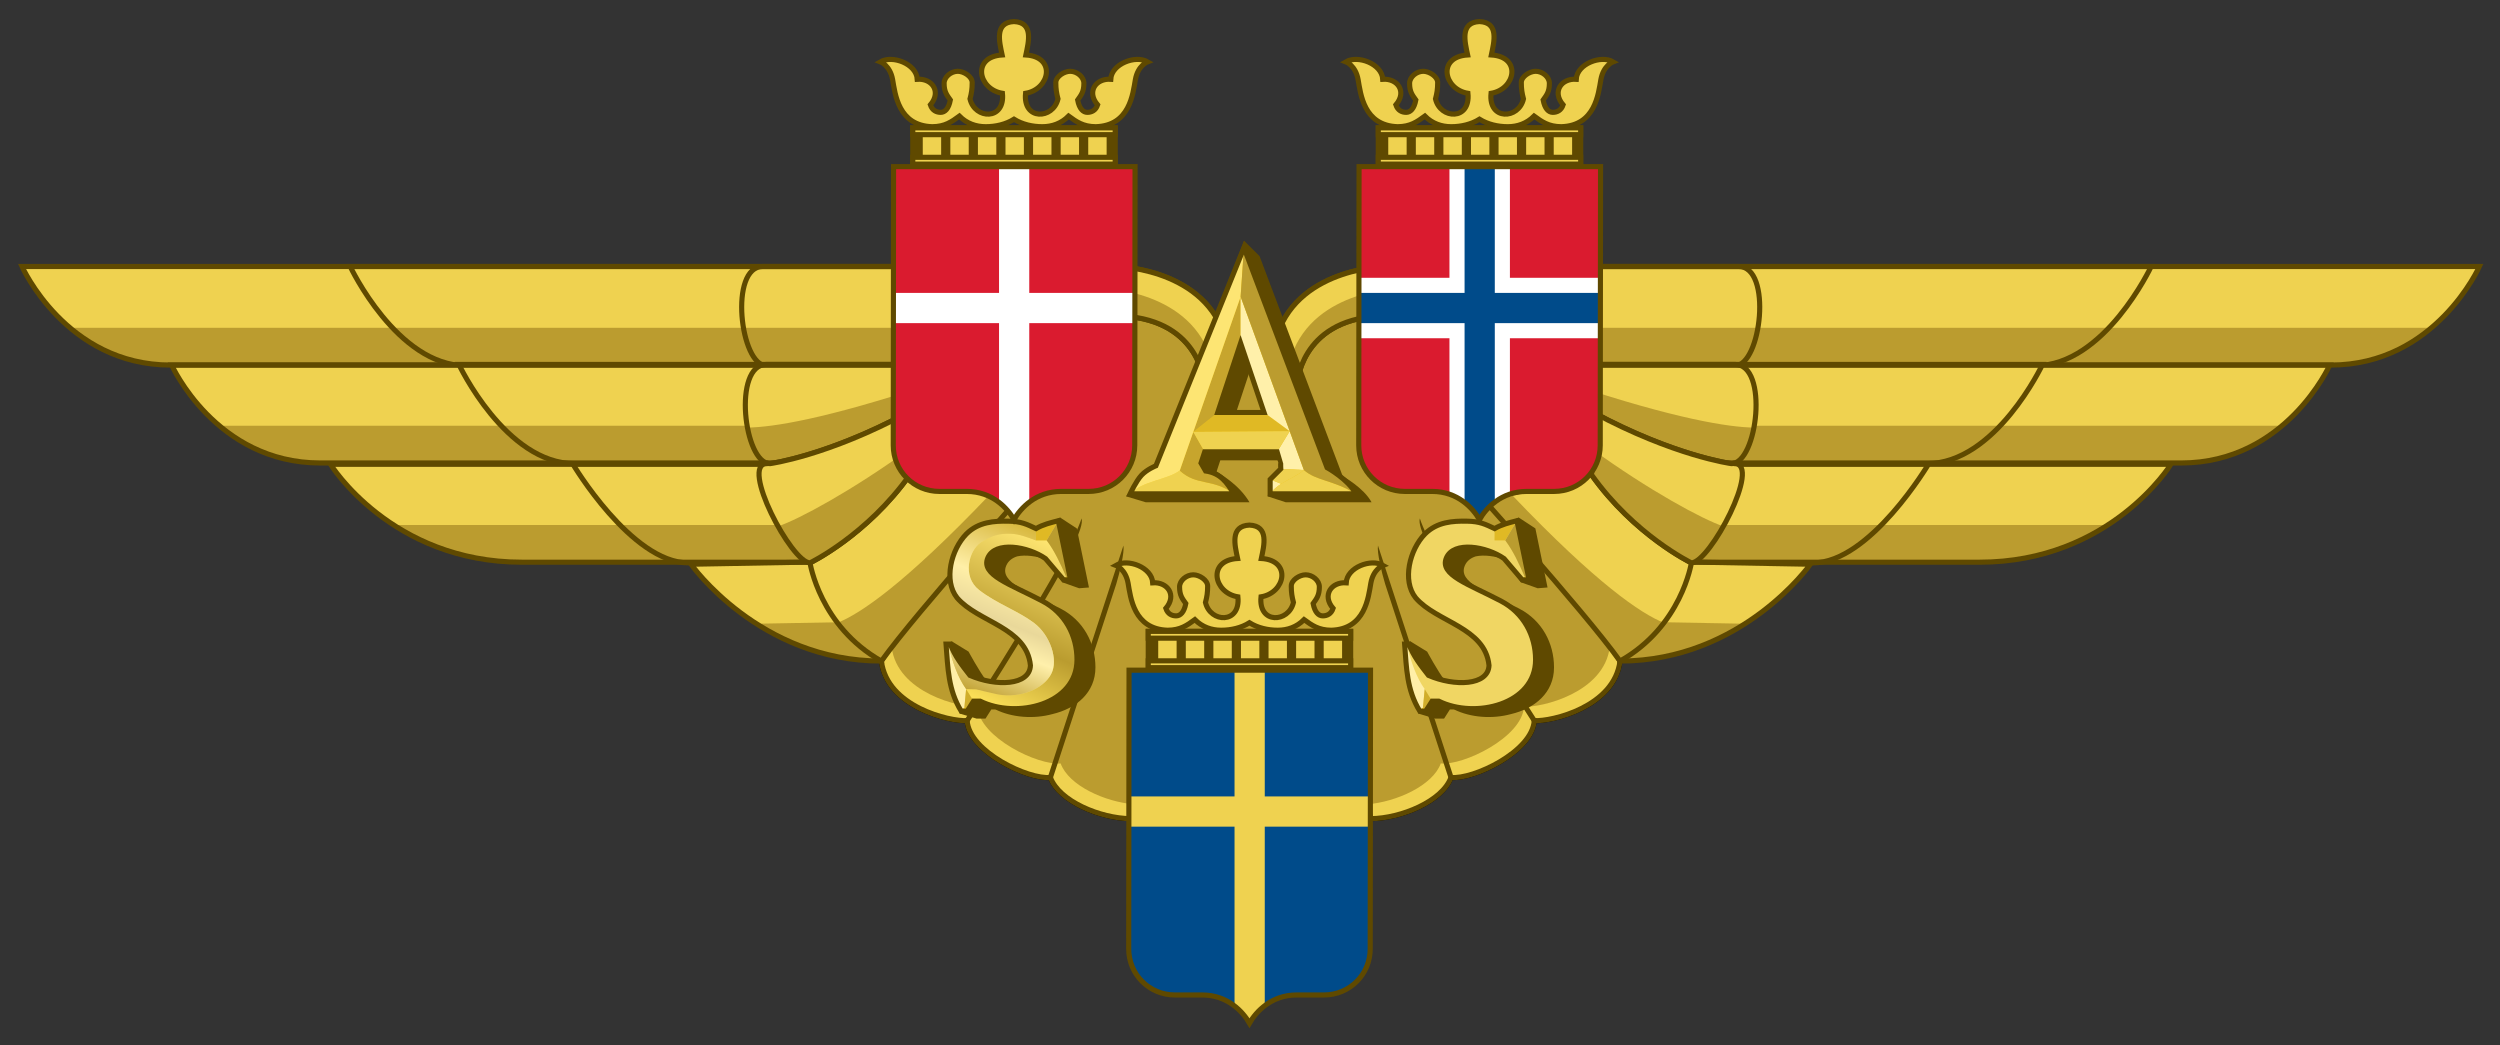<?xml version="1.0" encoding="UTF-8" standalone="no"?>
<!-- Created with Inkscape (http://www.inkscape.org/) -->

<svg
   xmlns:dc="http://purl.org/dc/elements/1.1/"
   xmlns:cc="http://creativecommons.org/ns#"
   xmlns:rdf="http://www.w3.org/1999/02/22-rdf-syntax-ns#"
   xmlns:svg="http://www.w3.org/2000/svg"
   xmlns="http://www.w3.org/2000/svg"
   xmlns:xlink="http://www.w3.org/1999/xlink"
   xmlns:sodipodi="http://sodipodi.sourceforge.net/DTD/sodipodi-0.dtd"
   xmlns:inkscape="http://www.inkscape.org/namespaces/inkscape"
   inkscape:export-ydpi="96"
   inkscape:export-xdpi="96"
   inkscape:export-filename="C:\Users\ssj\Desktop\SA.png"
   inkscape:version="0.92.2 (5c3e80d, 2017-08-06)"
   sodipodi:docname="Emblem_of_the_Scandinavian_Airlines_System.svg.2017_11_11_12_30_57.0.svg"
   viewBox="0 0 488 204"
   height="204"
   width="488"
   id="svg2"
   version="1.1">
  <rect x="0" y="0" width="488" height="204" fill="#333333" stroke="none"/>
  <sodipodi:namedview
     showguides="false"
     inkscape:measure-end="0,0"
     inkscape:measure-start="0,0"
     inkscape:current-layer="svg2"
     inkscape:window-maximized="1"
     inkscape:window-y="-8"
     inkscape:window-x="-8"
     inkscape:cy="170.29767"
     inkscape:cx="-171.83438"
     inkscape:zoom="0.5"
     showgrid="false"
     id="namedview4"
     inkscape:window-height="1137"
     inkscape:window-width="1920"
     inkscape:pageshadow="2"
     inkscape:pageopacity="0"
     guidetolerance="10"
     gridtolerance="10"
     objecttolerance="10"
     borderopacity="1"
     bordercolor="#666666"
     pagecolor="#ffffff" />
  <defs
     id="defs6">
    <linearGradient
       inkscape:collect="always"
       id="linearGradient1041">
      <stop
         style="stop-color:#d1ae2a;stop-opacity:1"
         offset="0"
         id="stop1037" />
      <stop
         id="stop1045"
         offset="0.381"
         style="stop-color:#ffefa7;stop-opacity:1" />
      <stop
         style="stop-color:#e9d89a;stop-opacity:1"
         offset="0.575"
         id="stop1047" />
      <stop
         id="stop1049"
         offset="0.706"
         style="stop-color:#fff0ab;stop-opacity:1" />
      <stop
         style="stop-color:#be9e2f;stop-opacity:1"
         offset="1"
         id="stop1039" />
    </linearGradient>
    <linearGradient
       inkscape:collect="always"
       id="linearGradient1031">
      <stop
         style="stop-color:#fee259;stop-opacity:1"
         offset="0"
         id="stop1027" />
      <stop
         id="stop1035"
         offset="0.421"
         style="stop-color:#ba9c2f;stop-opacity:1" />
      <stop
         style="stop-color:#fee571;stop-opacity:1"
         offset="1"
         id="stop1029" />
    </linearGradient>
    <linearGradient
       inkscape:collect="always"
       xlink:href="#linearGradient1031"
       id="linearGradient1033"
       x1="1429.6"
       y1="522.25"
       x2="1622.457"
       y2="98.287"
       gradientUnits="userSpaceOnUse" />
    <linearGradient
       inkscape:collect="always"
       xlink:href="#linearGradient1041"
       id="linearGradient1043"
       x1="1593"
       y1="40"
       x2="1410"
       y2="502"
       gradientUnits="userSpaceOnUse" />
  </defs>
  <use
     x="0"
     y="0"
     xlink:href="#g1119"
     id="use1121"
     transform="matrix(-1,0,0,1,488.273,0)"
     width="100%"
     height="100%"
     style="stroke-width:1;stroke-miterlimit:4;stroke-dasharray:none" />
  <g
     id="g1119"
     style="stroke-width:1;stroke-miterlimit:4;stroke-dasharray:none">
    <path
       sodipodi:nodetypes="ccccc"
       inkscape:connector-curvature="0"
       id="path817"
       d="M 176.556,52.018 H 4.296 c 0,0 8.589,19.241 28.996,19.241 H 192.451 Z"
       style="fill:#efd250;fill-opacity:1;stroke:none;stroke-width:1;stroke-linecap:butt;stroke-linejoin:miter;stroke-miterlimit:4;stroke-dasharray:none;stroke-opacity:1" />
    <path
       id="path883"
       d="M 13.621 63.992 C 18.261 67.896 24.734 71.26 33.293 71.26 L 182.6 71.26 L 176.557 63.992 L 13.621 63.992 z "
       style="fill:#bb9c2f;stroke:none;stroke-width:1;stroke-linecap:butt;stroke-linejoin:miter;stroke-opacity:1;fill-opacity:1;stroke-miterlimit:4;stroke-dasharray:none" />
    <path
       style="fill:none;stroke:#5f4900;stroke-width:1;stroke-linecap:butt;stroke-linejoin:miter;stroke-miterlimit:4;stroke-dasharray:none;stroke-opacity:1"
       d="M 182.204,52.018 68.361,52.018 c 0,0 9.113,19.369 22.6,19.369 H 192.708 Z"
       id="path819"
       inkscape:connector-curvature="0"
       sodipodi:nodetypes="ccccc" />
    <path
       style="fill:#efd250;stroke:none;stroke-width:1;stroke-linecap:butt;stroke-linejoin:miter;stroke-opacity:1;fill-opacity:1;stroke-miterlimit:4;stroke-dasharray:none"
       d="M 205.768,71.259 H 33.507 c 0,0 8.589,19.114 28.996,19.114 H 221.662 Z"
       id="path823"
       inkscape:connector-curvature="0"
       sodipodi:nodetypes="ccccc" />
    <path
       sodipodi:nodetypes="csccc"
       inkscape:connector-curvature="0"
       id="path885"
       d="m 42.834,83.105 c 4.639,3.904 11.111,7.268 19.67,7.268 l 86.803,0 10.496,-7.268 z"
       style="fill:#bb9c2f;fill-opacity:1;stroke:none;stroke-width:1;stroke-linecap:butt;stroke-linejoin:miter;stroke-opacity:1;stroke-miterlimit:4;stroke-dasharray:none" />
    <path
       sodipodi:nodetypes="ccccc"
       inkscape:connector-curvature="0"
       id="path825"
       d="M 203.415,71.132 H 89.573 c 0,0 9.113,19.368 22.6,19.368 h 101.747 z"
       style="fill:none;stroke:#5f4900;stroke-width:1;stroke-linecap:butt;stroke-linejoin:miter;stroke-opacity:1;stroke-miterlimit:4;stroke-dasharray:none" />
    <path
       sodipodi:nodetypes="ccccc"
       inkscape:connector-curvature="0"
       id="path829"
       d="m 205.785,90.628 -141.277,0 c 0,0 11.811,19.114 37.373,19.114 l 119.798,0 z"
       style="fill:#efd250;fill-opacity:1;stroke:none;stroke-width:1;stroke-linecap:butt;stroke-linejoin:miter;stroke-opacity:1;stroke-miterlimit:4;stroke-dasharray:none" />
    <path
       sodipodi:nodetypes="csccc"
       inkscape:connector-curvature="0"
       id="path887"
       d="m 76.842,102.475 c 6.026,3.904 14.319,7.268 25.039,7.268 l 81.09,0 -6.043,-7.268 z"
       style="fill:#bb9c2f;fill-opacity:1;stroke:none;stroke-width:1;stroke-linecap:butt;stroke-linejoin:miter;stroke-opacity:1;stroke-miterlimit:4;stroke-dasharray:none" />
    <path
       style="fill:none;stroke:#5f4900;stroke-width:1;stroke-linecap:butt;stroke-linejoin:miter;stroke-opacity:1;stroke-miterlimit:4;stroke-dasharray:none"
       d="m 170.93,90.501 -59.163,0 c 0,0 11.475,19.368 22.6,19.368 l 47.068,0 z"
       id="path831"
       inkscape:connector-curvature="0"
       sodipodi:nodetypes="ccccc" />
    <path
       sodipodi:nodetypes="cccc"
       inkscape:connector-curvature="0"
       id="path857"
       d="m 134.887,110.137 c 0,0 13.317,18.901 37.158,18.901 l -1.718,-19.546 z"
       style="fill:#efd250;stroke:none;stroke-width:1;stroke-linecap:butt;stroke-linejoin:miter;stroke-opacity:1;fill-opacity:1;stroke-miterlimit:4;stroke-dasharray:none" />
    <path
       sodipodi:nodetypes="cccccccc"
       inkscape:connector-curvature="0"
       id="path867"
       d="m 172.046,129.039 c 1.104,8.949 13.32,11.824 16.739,11.628 0.364,6.064 11.973,11.557 16.251,11.087 1.682,4.661 9.77,8 15.643,8.05 l 20.655,-83.078 -6.531,-14.125 -17.618,-7.898 z"
       style="fill:#bb9c2f;stroke:#000000;stroke-width:1;stroke-linecap:butt;stroke-linejoin:miter;stroke-opacity:1;fill-opacity:1;stroke-miterlimit:4;stroke-dasharray:none" />
    <path
       id="path921"
       d="M 173.764 126.209 L 172.045 129.039 C 173.149 137.988 185.366 140.863 188.785 140.666 C 189.149 146.73 200.758 152.224 205.035 151.754 C 206.718 156.415 214.807 159.754 220.68 159.803 L 221.375 157.002 C 215.671 156.525 208.596 153.344 207.035 149.02 C 202.758 149.489 191.149 143.997 190.785 137.934 C 187.366 138.13 175.149 135.253 174.045 126.305 L 173.764 126.209 z "
       style="fill:#efd250;fill-opacity:1;stroke:none;stroke-width:1;stroke-linecap:butt;stroke-linejoin:miter;stroke-opacity:1;stroke-miterlimit:4;stroke-dasharray:none" />
    <path
       inkscape:connector-curvature="0"
       id="path869"
       d="m 217.186,51.97 c 0,0 17.162,0 21.719,13.213 4.556,13.213 -3.797,10.024 -3.797,10.024 0,0 -0.456,-12.606 -15.947,-13.517 -15.492,-0.911 -1.974,-9.72 -1.974,-9.72 z"
       style="fill:#ffd42a;stroke:none;stroke-width:1;stroke-linecap:butt;stroke-linejoin:miter;stroke-opacity:1;fill-opacity:1;stroke-miterlimit:4;stroke-dasharray:none" />
    <path
       id="path877"
       d="M 214.453 56.223 C 214.453 56.223 213.095 57.111 211.732 58.35 C 211.728 59.973 213.51 61.357 219.16 61.689 C 234.652 62.601 235.107 75.207 235.107 75.207 C 235.107 75.207 236.289 75.657 237.52 75.518 C 237.467 74.033 237.078 72.063 236.172 69.436 C 231.616 56.222 214.453 56.223 214.453 56.223 z "
       style="fill:#e08311;stroke:none;stroke-width:1;stroke-linecap:butt;stroke-linejoin:miter;stroke-opacity:1;fill-opacity:1;stroke-miterlimit:4;stroke-dasharray:none" />
    <path
       style="color:#000000;font-style:normal;font-variant:normal;font-weight:normal;font-stretch:normal;font-size:medium;line-height:normal;font-family:sans-serif;font-variant-ligatures:normal;font-variant-position:normal;font-variant-caps:normal;font-variant-numeric:normal;font-variant-alternates:normal;font-feature-settings:normal;text-indent:0;text-align:start;text-decoration:none;text-decoration-line:none;text-decoration-style:solid;text-decoration-color:#000000;letter-spacing:normal;word-spacing:normal;text-transform:none;writing-mode:lr-tb;direction:ltr;text-orientation:mixed;dominant-baseline:auto;baseline-shift:baseline;text-anchor:start;white-space:normal;shape-padding:0;clip-rule:nonzero;display:inline;overflow:visible;visibility:visible;opacity:1;isolation:auto;mix-blend-mode:normal;color-interpolation:sRGB;color-interpolation-filters:linearRGB;solid-color:#000000;solid-opacity:1;vector-effect:none;fill:#5f4900;fill-opacity:1;fill-rule:nonzero;stroke:none;stroke-width:1;stroke-linecap:butt;stroke-linejoin:miter;stroke-miterlimit:4;stroke-dasharray:none;stroke-dashoffset:0;stroke-opacity:1;color-rendering:auto;image-rendering:auto;shape-rendering:auto;text-rendering:auto;enable-background:accumulate"
       d="m 211.117,101.189 c -0.543,1.795 -2.251,5.222 -4.492,9.256 -2.241,4.034 -5.017,8.709 -7.723,13.146 -5.411,8.876 -10.537,16.803 -10.537,16.803 l 0.84,0.543 c 0,0 5.131,-7.937 10.551,-16.826 2.71,-4.445 5.492,-9.128 7.744,-13.182 0.45,-1.68 4.232,-7.922 3.617,-9.74 z"
       id="path879"
       inkscape:connector-curvature="0"
       sodipodi:nodetypes="ccsccscc" />
    <path
       style="color:#000000;font-style:normal;font-variant:normal;font-weight:normal;font-stretch:normal;font-size:medium;line-height:normal;font-family:sans-serif;font-variant-ligatures:normal;font-variant-position:normal;font-variant-caps:normal;font-variant-numeric:normal;font-variant-alternates:normal;font-feature-settings:normal;text-indent:0;text-align:start;text-decoration:none;text-decoration-line:none;text-decoration-style:solid;text-decoration-color:#000000;letter-spacing:normal;word-spacing:normal;text-transform:none;writing-mode:lr-tb;direction:ltr;text-orientation:mixed;dominant-baseline:auto;baseline-shift:baseline;text-anchor:start;white-space:normal;shape-padding:0;clip-rule:nonzero;display:inline;overflow:visible;visibility:visible;opacity:1;isolation:auto;mix-blend-mode:normal;color-interpolation:sRGB;color-interpolation-filters:linearRGB;solid-color:#000000;solid-opacity:1;vector-effect:none;fill:#5f4900;fill-opacity:1;fill-rule:nonzero;stroke:none;stroke-width:1;stroke-linecap:butt;stroke-linejoin:miter;stroke-miterlimit:4;stroke-dasharray:none;stroke-dashoffset:0;stroke-opacity:1;color-rendering:auto;image-rendering:auto;shape-rendering:auto;text-rendering:auto;enable-background:accumulate"
       d="m 219.293,106.49 -14.732,45.107 0.951,0.311 12.379,-37.902 c 0.706,-2.322 1.633,-6.262 1.402,-7.516 z"
       id="path881"
       inkscape:connector-curvature="0"
       sodipodi:nodetypes="ccccc" />
    <path
       id="path889"
       d="M 170.328 121.34 L 147.66 121.752 C 153.554 125.518 161.397 128.789 171.002 129.014 L 170.328 121.34 z "
       style="fill:#bb9c2f;stroke:none;stroke-width:1;stroke-linecap:butt;stroke-linejoin:miter;stroke-opacity:1;fill-opacity:1;stroke-miterlimit:4;stroke-dasharray:none" />
    <path
       sodipodi:nodetypes="ccccc"
       inkscape:connector-curvature="0"
       id="path821"
       d="m 182.204,52.018 h -33.296 c -6.658,0 -4.419,19.368 0.691,19.368 h 43.109 z"
       style="fill:none;stroke:#5f4900;stroke-width:1;stroke-linecap:butt;stroke-linejoin:miter;stroke-opacity:1;fill-opacity:1;stroke-miterlimit:4;stroke-dasharray:none" />
    <path
       style="fill:#efd250;stroke:none;stroke-width:1;stroke-linecap:butt;stroke-linejoin:miter;stroke-opacity:1;fill-opacity:1;stroke-miterlimit:4;stroke-dasharray:none"
       d="m 182.918,71.132 h -33.296 c -6.658,0 -4.419,19.368 0.691,19.368 0,0 12.66,-1.674 30.222,-11.813 z"
       id="path827"
       inkscape:connector-curvature="0"
       sodipodi:nodetypes="ccccc" />
    <path
       id="path906"
       d="M 181.711 74.961 C 161.05 81.822 150.816 83.393 145.92 83.463 C 146.641 87.274 148.23 90.5 150.312 90.5 C 150.312 90.5 162.973 88.827 180.535 78.688 L 181.711 74.961 z "
       style="fill:#bb9c2f;stroke:none;stroke-width:1;stroke-linecap:butt;stroke-linejoin:miter;stroke-opacity:1;fill-opacity:1;stroke-miterlimit:4;stroke-dasharray:none" />
    <path
       style="fill:none;stroke:#5f4900;stroke-width:1;stroke-linecap:butt;stroke-linejoin:miter;stroke-opacity:1;fill-opacity:1;stroke-miterlimit:4;stroke-dasharray:none"
       d="m 217.186,51.97 c 0,0 17.162,0 21.719,13.213 4.556,13.213 -3.797,10.024 -3.797,10.024 0,0 -0.456,-12.606 -15.947,-13.517 -15.492,-0.911 -1.974,-9.72 -1.974,-9.72 z"
       id="path926"
       inkscape:connector-curvature="0" />
    <path
       style="fill:none;fill-opacity:1;stroke:#5f4900;stroke-width:1;stroke-linecap:butt;stroke-linejoin:miter;stroke-miterlimit:4;stroke-dasharray:none;stroke-opacity:1"
       d="M 176.556,52.018 H 4.296 c 0,0 8.589,19.241 28.996,19.241 H 192.451 Z"
       id="path928"
       inkscape:connector-curvature="0"
       sodipodi:nodetypes="ccccc" />
    <path
       sodipodi:nodetypes="ccccc"
       inkscape:connector-curvature="0"
       id="path930"
       d="M 205.768,71.259 H 33.507 c 0,0 8.589,19.114 28.996,19.114 l 152.441,0 z"
       style="fill:none;fill-opacity:1;stroke:#5f4900;stroke-width:1;stroke-linecap:butt;stroke-linejoin:miter;stroke-miterlimit:4;stroke-dasharray:none;stroke-opacity:1" />
    <path
       style="fill:none;fill-opacity:1;stroke:#5f4900;stroke-width:1;stroke-linecap:butt;stroke-linejoin:miter;stroke-opacity:1;stroke-miterlimit:4;stroke-dasharray:none"
       d="m 196.239,90.628 -131.731,0 c 0,0 11.811,19.114 37.373,19.114 l 72.953,0 z"
       id="path932"
       inkscape:connector-curvature="0"
       sodipodi:nodetypes="ccccc" />
    <path
       style="fill:none;stroke:#5f4900;stroke-width:1;stroke-linecap:butt;stroke-linejoin:miter;stroke-opacity:1;fill-opacity:1;stroke-miterlimit:4;stroke-dasharray:none"
       d="m 134.887,110.137 c 0,0 13.317,18.901 37.158,18.901 l -1.718,-19.546 z"
       id="path934"
       inkscape:connector-curvature="0"
       sodipodi:nodetypes="cccc" />
    <path
       sodipodi:nodetypes="ccccc"
       inkscape:connector-curvature="0"
       id="path940"
       d="m 182.918,71.132 h -33.296 c -6.658,0 -4.419,19.368 0.691,19.368 0,0 12.66,-1.674 30.222,-11.813 z"
       style="fill:none;stroke:#5f4900;stroke-width:1;stroke-linecap:butt;stroke-linejoin:miter;stroke-opacity:1;fill-opacity:1;stroke-miterlimit:4;stroke-dasharray:none" />
    <path
       style="fill:none;stroke:#5f4900;stroke-width:1;stroke-linecap:butt;stroke-linejoin:miter;stroke-opacity:1;fill-opacity:1;stroke-miterlimit:4;stroke-dasharray:none"
       d="m 172.046,129.039 c 1.104,8.949 13.32,11.824 16.739,11.628 0.364,6.064 11.973,11.557 16.251,11.087 1.682,4.661 9.77,8 15.643,8.05 l 20.655,-83.078 -6.531,-14.125 -17.618,-7.898 z"
       id="path942"
       inkscape:connector-curvature="0"
       sodipodi:nodetypes="cccccccc" />
    <g
       id="g2707"
       style="stroke-width:1;stroke-miterlimit:4;stroke-dasharray:none">
      <path
         style="fill:#efd250;stroke:none;stroke-width:1;stroke-linecap:butt;stroke-linejoin:miter;stroke-opacity:1;fill-opacity:1;stroke-miterlimit:4;stroke-dasharray:none"
         d="m 177.599,92.686 -19.483,17.183 c 0,0 1.898,12.402 13.929,19.17 7.019,-9.787 26.004,-30.898 26.004,-30.898 l -20.45,-5.455 v 0"
         id="path865"
         inkscape:connector-curvature="0"
         sodipodi:nodetypes="cccccc" />
      <path
         style="fill:#bb9c2f;stroke:none;stroke-width:1;stroke-linecap:butt;stroke-linejoin:miter;stroke-opacity:1;fill-opacity:1;stroke-miterlimit:4;stroke-dasharray:none"
         d="M 192.975 96.787 C 176.644 113.891 167.946 119.812 163.467 121.57 C 165.5 124.243 168.274 126.918 172.045 129.039 C 179.064 119.252 198.049 98.141 198.049 98.141 L 192.975 96.787 z "
         id="path916" />
      <path
         id="path936"
         d="m 177.6,92.686 c -8.377,11.813 -19.482,17.184 -19.482,17.184 0,0 1.897,12.402 13.928,19.17 7.019,-9.787 30.629,-36.023 30.629,-36.023 z"
         style="fill:none;fill-opacity:1;stroke:#5f4900;stroke-width:1;stroke-linecap:butt;stroke-linejoin:miter;stroke-miterlimit:4;stroke-dasharray:none;stroke-opacity:1"
         inkscape:connector-curvature="0"
         sodipodi:nodetypes="ccccc" />
    </g>
    <path
       style="fill:#efd250;stroke:none;stroke-width:1;stroke-linecap:butt;stroke-linejoin:miter;stroke-opacity:1;fill-opacity:1;stroke-miterlimit:4;stroke-dasharray:none"
       d="m 217.186,51.97 c 0,0 17.162,0 21.719,13.213 4.556,13.213 -3.797,10.024 -3.797,10.024 0,0 -0.456,-12.606 -15.947,-13.517 -15.492,-0.911 -1.974,-9.72 -1.974,-9.72 z"
       id="path944"
       inkscape:connector-curvature="0" />
    <path
       style="fill:#bb9c2f;stroke:none;stroke-width:1;stroke-linecap:butt;stroke-linejoin:miter;stroke-opacity:1;fill-opacity:1;stroke-miterlimit:4;stroke-dasharray:none"
       d="M 214.453 56.223 C 214.453 56.223 213.095 57.111 211.732 58.35 C 211.728 59.973 213.51 61.357 219.16 61.689 C 234.652 62.601 235.107 75.207 235.107 75.207 C 235.107 75.207 236.289 75.657 237.52 75.518 C 237.467 74.033 237.078 72.063 236.172 69.436 C 231.616 56.222 214.453 56.223 214.453 56.223 z "
       id="path946" />
    <path
       inkscape:connector-curvature="0"
       id="path948"
       d="m 217.186,51.97 c 0,0 17.162,0 21.719,13.213 4.556,13.213 -3.797,10.024 -3.797,10.024 0,0 -0.456,-12.606 -15.947,-13.517 -15.492,-0.911 -1.974,-9.72 -1.974,-9.72 z"
       style="fill:none;stroke:#5f4900;stroke-width:1;stroke-linecap:butt;stroke-linejoin:miter;stroke-opacity:1;fill-opacity:1;stroke-miterlimit:4;stroke-dasharray:none" />
    <g
       id="g2715"
       style="stroke-width:1;stroke-miterlimit:4;stroke-dasharray:none">
      <path
         style="fill:#efd250;fill-opacity:1;stroke-width:1;stroke-miterlimit:4;stroke-dasharray:none"
         d="M 177.344 80.467 C 161.46 89.025 150.312 90.5 150.312 90.5 C 150.147 90.5 149.984 90.479 149.824 90.439 L 149.693 90.5 C 144.324 90.5 154.511 109.869 158.117 109.869 C 158.117 109.869 169.223 104.499 177.6 92.686 L 177.344 80.467 z "
         id="path2720" />
      <path
         sodipodi:nodetypes="ccccc"
         inkscape:connector-curvature="0"
         style="fill:#bb9c2f;fill-opacity:1;stroke:none;stroke-width:1;stroke-linecap:butt;stroke-linejoin:miter;stroke-opacity:1;stroke-miterlimit:4;stroke-dasharray:none"
         d="m 177.562,87.625 c -11.097,8.053 -21.625,13.76 -25.68,15.113 2.168,3.852 4.753,7.131 6.234,7.131 0,0 11.106,-5.37 19.482,-17.184 z"
         id="path911" />
      <path
         id="path938"
         d="M 177.344 80.467 C 161.46 89.025 150.312 90.5 150.312 90.5 C 150.147 90.5 149.984 90.479 149.824 90.439 L 149.693 90.5 C 144.324 90.5 154.511 109.869 158.117 109.869 C 158.117 109.869 169.223 104.499 177.6 92.686 L 177.344 80.467 z "
         style="fill:none;fill-opacity:1;stroke:#5f4900;stroke-width:1;stroke-linecap:butt;stroke-linejoin:miter;stroke-opacity:1;stroke-miterlimit:4;stroke-dasharray:none" />
    </g>
  </g>
  <path
     style="fill:#bb9c2f;fill-opacity:1;stroke-width:1;stroke-miterlimit:4;stroke-dasharray:none"
     d="M 243.023,66.805 266.25,136.75 224.5,135.75 239,67.5 Z"
     id="path1123"
     inkscape:connector-curvature="0" />
  <g
     id="g1079">
    <g
       transform="matrix(0.074,0,0,0.074,84.246,98.214)"
       id="g1073"
       style="stroke-width:13.441;stroke-miterlimit:4;stroke-dasharray:none">
      <path
         sodipodi:nodetypes="cccccccccccccccccccccc"
         inkscape:connector-curvature="0"
         id="path1665"
         transform="matrix(13.441,0,0,13.441,-1132.322,-1320.067)"
         d="m 243.696,46.708 -17.3,44.177 c 0,0 -1.772,0.709 -2.836,1.861 -1.064,1.152 -3,4.135 -3,4.135 l 3.836,1.16 h 20.365 c -2.08,-3.541 -5.795,-5.558 -6.457,-6.035 l 0.725,-2.197 h 11.703 c 0.042,0.133 0.174,0.528 0.172,0.535 -0.05,0.187 0,1.133 0,1.133 l -2.084,2.084 -0.488,3.32 3.543,1.16 h 16.842 c -1.507,-2.836 -5.674,-5.141 -5.674,-5.141 L 246.734,49.734 Z m 1.149,25.494 c 0.906,2.676 1.463,4.31 2.777,8.215 h -5.49 z"
         style="opacity:1;fill:#5f4900;fill-opacity:1;stroke-width:1;stroke-miterlimit:4;stroke-dasharray:none" />
      <g
         id="g1037"
         style="stroke-width:13.441;stroke-miterlimit:4;stroke-dasharray:none">
        <g
           id="g2211"
           transform="translate(-0.002,-0.011)"
           style="stroke-width:13.441;stroke-miterlimit:4;stroke-dasharray:none">
          <path
             sodipodi:nodetypes="ccccccccccccccccsscccccccc"
             transform="matrix(13.441,0,0,13.441,-1132.322,-1320.067)"
             id="path1552"
             d="m 207.627,101.053 c 0,0 -3.387,1.35 -4.758,2.158 -1.772,-0.821 -2.84,-1.427 -5.488,-1.461 -2.649,-0.034 -5.775,0.098 -8.188,2.523 -2.981,3.05 -4.529,9.122 -1.814,12.525 4.119,4.801 13.643,5.777 14.395,13.262 -0.116,3.18 -4.374,3.903 -8.66,2.971 -1.384,-1.776 -3.484,-5.678 -3.484,-5.678 l -3.265,-2.006 -1.19,0.498 c 0.375,4.745 2.724,13.664 2.724,13.664 l 3.298,0.989 h 1.754 l 1.141,-1.793 h 0.822 c 3.257,1.61 7.522,1.908 11.17,0.908 4.616,-1.082 8.443,-4.157 8.443,-9.156 0,-4.78 -2.355,-9.199 -6.803,-11.531 -6.382,-3.347 -12.118,-5.116 -10.699,-8.457 0.388,-0.915 1.16,-1.491 2.137,-1.809 1.676,-0.353 3.808,-0.057 5.744,0.643 l 3.138,4.453 3.282,1.162 1.932,-0.152 -2.391,-11.596 z"
             style="opacity:1;fill:#5f4900;fill-opacity:1;stroke-width:1;stroke-miterlimit:4;stroke-dasharray:none"
             inkscape:connector-curvature="0" />
        </g>
        <path
           sodipodi:nodetypes="ccccccczccccczsccccc"
           inkscape:connector-curvature="0"
           id="path2267"
           d="M 1396.88,548.419 C 1362.471,492.229 1362.066,435.519 1357.022,371.743 h 11.303 c 11.661,31.636 31.329,56.54 51.756,82.687 68.441,29.611 157.626,27.323 159.577,-26.397 -10.105,-100.596 -138.123,-113.726 -193.487,-178.248 -36.48,-45.741 -15.671,-127.364 24.391,-168.357 32.419,-32.606 74.456,-34.366 110.057,-33.909 35.601,0.456 49.946,8.592 73.767,19.632 18.424,-10.862 38.454,-15.522 58.895,-20.821 l 32.124,155.859 h -18.442 l -47.592,-55.916 c -46.62,-32.615 -133.066,-46.748 -152.132,-1.845 -19.066,44.904 58.023,68.702 143.804,113.686 59.784,31.351 91.433,90.741 91.433,154.988 0,118.348 -159.549,156.654 -255.625,109.15 h -17.252 l -16.657,26.168 z"
           style="opacity:1;fill-opacity:1;fill:#f0d663;stroke-width:13.441;stroke-miterlimit:4;stroke-dasharray:none" />
        <path
           sodipodi:nodetypes="ssssscccccscccccccss"
           inkscape:connector-curvature="0"
           id="path896-6"
           d="m 1519.818,80.607 c -23.189,0.239 -41.832,4.496 -70.936,23.17 -31.043,19.918 -50.711,89.519 -4.617,125.324 46.094,35.805 102.365,54.92 144.603,86.621 42.239,31.701 65.635,96.875 45.254,135.412 -20.381,38.537 -80.893,64.422 -140.359,53.385 -19.25,-4.31 -38.482,-8.68 -57.629,-13.434 L 1410,490.5 l 19.6,31.75 h 17.252 c 96.076,47.504 255.625,9.2 255.625,-109.148 0,-64.247 -31.65,-123.637 -91.434,-154.988 -85.781,-44.984 -162.869,-68.782 -143.803,-113.686 19.066,-44.904 105.512,-30.772 152.133,1.844 l 47.592,55.916 6.758,-8.088 c -14.713,-33.974 -30.056,-67.408 -51.266,-95.813 h -28.285 c -22.925,-8.188 -44.197,-17.411 -69.65,-17.678 -1.591,-0.017 -3.157,-0.018 -4.703,-0.002 z"
           style="opacity:1;fill:url(#linearGradient1033);fill-opacity:1;stroke-width:13.441;stroke-miterlimit:4;stroke-dasharray:none" />
        <path
           inkscape:connector-curvature="0"
           id="path960"
           d="M 1396.88,548.419 1405.5,538.5 l 7.442,9.919 z"
           style="fill:#fed308;fill-opacity:1;stroke-width:13.441;stroke-miterlimit:4;stroke-dasharray:none" />
        <path
           inkscape:connector-curvature="0"
           id="path962"
           d="m 1357.022,371.742 c 5.044,63.776 5.449,120.487 39.857,176.678 L 1405.5,538.5 l 4.5,-48 c -22.14,-30.864 -36.354,-72.806 -46,-113 z"
           style="fill:#ffefa8;fill-opacity:1;stroke-width:13.441;stroke-miterlimit:4;stroke-dasharray:none" />
        <path
           inkscape:connector-curvature="0"
           id="path964"
           d="m 1364,377.5 4.324,-5.757 h -11.303 z"
           style="fill:#e0b923;fill-opacity:1;stroke-width:13.441;stroke-miterlimit:4;stroke-dasharray:none" />
        <path
           inkscape:connector-curvature="0"
           id="path966"
           d="m 1410,490.5 19.599,31.751 -16.657,26.168 L 1405.5,538.5 Z"
           style="fill:#d0ad2b;fill-opacity:1;stroke-width:13.441;stroke-miterlimit:4;stroke-dasharray:none" />
        <path
           sodipodi:nodetypes="cccccccccczzzzzcccsc"
           inkscape:connector-curvature="0"
           id="path968"
           d="m 1513.873,47.465 c -34.071,-0.063 -72.917,3.395 -103.311,33.963 -40.062,40.992 -60.871,122.616 -24.391,168.357 55.364,64.522 183.381,77.652 193.486,178.248 -1.951,53.72 -91.137,56.007 -159.578,26.396 -20.428,-26.147 -40.094,-51.051 -51.756,-82.688 L 1364,377.5 c 9.646,40.194 23.86,82.136 46,113 l 26.135,0.586 c 19.147,4.753 38.379,9.124 57.629,13.434 59.467,11.037 119.978,-14.848 140.359,-53.385 20.381,-38.537 -3.015,-103.711 -45.254,-135.412 -42.239,-31.701 -98.509,-50.816 -144.603,-86.621 -46.094,-35.805 -26.426,-105.406 4.617,-125.324 31.043,-19.918 50.186,-23.435 75.639,-23.168 25.453,0.267 46.725,9.49 69.65,17.678 l 0.215,-31.137 c -23.822,-11.039 -38.166,-19.176 -73.768,-19.633 -2.225,-0.029 -4.475,-0.049 -6.746,-0.053 z"
           style="fill:url(#linearGradient1043);fill-opacity:1;stroke-width:13.441;stroke-miterlimit:4;stroke-dasharray:none" />
        <path
           inkscape:connector-curvature="0"
           id="path970"
           d="m 1653.281,46.328 c -20.442,5.3 -40.47,9.96 -58.895,20.822 l -0.215,31.137 h 28.285 z"
           style="fill:#e0b924;fill-opacity:1;stroke-width:13.441;stroke-miterlimit:4;stroke-dasharray:none" />
        <path
           sodipodi:nodetypes="ccccc"
           inkscape:connector-curvature="0"
           id="path972"
           d="m 1653.282,46.328 32.124,155.859 -11.684,-8.087 c -14.713,-33.974 -30.055,-67.408 -51.265,-95.813 z"
           style="fill:#ba9c2f;fill-opacity:1;stroke-width:13.441;stroke-miterlimit:4;stroke-dasharray:none" />
        <path
           inkscape:connector-curvature="0"
           id="path974"
           d="m 1673.722,194.101 -6.757,8.087 h 18.442 l -11.684,-8.087"
           style="fill:#fed308;fill-opacity:1;stroke-width:13.441;stroke-miterlimit:4;stroke-dasharray:none" />
        <path
           style="opacity:1;fill:none;fill-opacity:1;stroke:#5f4900;stroke-width:13.441;stroke-miterlimit:4;stroke-dasharray:none;stroke-opacity:1"
           d="M 1396.88,548.419 C 1362.471,492.229 1362.066,435.519 1357.022,371.743 h 11.303 c 11.661,31.636 31.329,56.54 51.756,82.687 68.441,29.611 157.626,27.323 159.577,-26.397 -10.105,-100.596 -138.123,-113.726 -193.487,-178.248 -36.48,-45.741 -15.671,-127.364 24.391,-168.357 32.419,-32.606 74.456,-34.366 110.057,-33.909 35.601,0.456 49.946,8.592 73.767,19.632 18.424,-10.862 38.454,-15.522 58.895,-20.821 l 32.124,155.859 h -18.442 l -47.592,-55.916 c -46.62,-32.615 -133.066,-46.748 -152.132,-1.845 -19.066,44.904 58.023,68.702 143.804,113.686 59.784,31.351 91.433,90.741 91.433,154.988 0,118.348 -159.549,156.654 -255.625,109.15 h -17.252 l -16.657,26.168 z"
           id="path990"
           inkscape:connector-curvature="0"
           sodipodi:nodetypes="ccccccczccccczsccccc" />
      </g>
      <g
         id="g1025"
         style="stroke-width:13.441;stroke-miterlimit:4;stroke-dasharray:none">
        <path
           inkscape:connector-curvature="0"
           style="opacity:1;fill:#f0c617;fill-opacity:1;stroke-width:13.441;stroke-miterlimit:4;stroke-dasharray:none"
           d="m 2142.913,-673.935 -232.322,575.422 c 0,0 -23.823,9.522 -38.119,25.009 -14.296,15.488 -29.8,48.86 -29.8,48.86 h 273.706 c -18.066,-28.887 -34.487,-54.272 -74.685,-60.206 l -12.083,-20.929 9.741,-29.538 191.123,4.6e-4 c 3.822,11.733 9.629,29.169 9.53,29.537 -0.674,2.516 0,15.216 0,15.216 l -28.01,28.01 v 37.909 h 226.373 c -20.253,-38.123 -76.265,-69.104 -76.265,-69.104 z m -8.845,251.777 c 0,0 32.571,95.978 61.838,182.936 h -122.229 z"
           id="path2269"
           sodipodi:nodetypes="cccccccccccccccccccc" />
        <path
           sodipodi:nodetypes="cccc"
           inkscape:connector-curvature="0"
           id="path1051"
           d="m 1842.672,-24.644 c 34.919,-35.069 96.15,-36.106 130.863,-61.269 45.019,41.548 86.129,19.53 142.842,61.269 z"
           style="fill:#efd250;fill-opacity:1;stroke-width:13.441;stroke-miterlimit:4;stroke-dasharray:none" />
        <path
           inkscape:connector-curvature="0"
           id="path971"
           d="m 2134.068,-544.561 -124.846,356.688 64.455,-51.35 60.391,-182.936 c 0,0 32.571,95.978 61.838,182.936 l 67.606,49.373 z"
           style="fill:none;stroke-width:13.441;stroke-miterlimit:4;stroke-dasharray:none" />
        <path
           inkscape:connector-curvature="0"
           id="path1001"
           d="m 2263.514,-189.848 -33.041,54.531 c 3.822,11.733 9.628,29.169 9.529,29.537 -0.674,2.516 0,15.217 0,15.217 l 60.924,3.234 z"
           style="fill:#fff0aa;fill-opacity:1;stroke-width:13.441;stroke-miterlimit:4;stroke-dasharray:none" />
        <path
           inkscape:connector-curvature="0"
           id="path999"
           d="m 2233.215,-45.508 c -0.202,0.147 -0.404,0.295 -0.605,0.443 0.201,-0.149 0.403,-0.296 0.605,-0.443 z"
           style="fill:#fff0aa;fill-opacity:1;stroke-width:13.441;stroke-miterlimit:4;stroke-dasharray:none" />
        <path
           inkscape:connector-curvature="0"
           id="path997"
           d="m 2227.951,-41.438 c -0.399,0.327 -0.796,0.654 -1.19,0.986 0.393,-0.332 0.791,-0.66 1.19,-0.986 z"
           style="fill:#fff0aa;fill-opacity:1;stroke-width:13.441;stroke-miterlimit:4;stroke-dasharray:none" />
        <path
           inkscape:connector-curvature="0"
           id="path995"
           d="m 2225.709,-39.551 c -0.506,0.439 -1.006,0.885 -1.504,1.334 0.497,-0.45 0.998,-0.895 1.504,-1.334 z"
           style="fill:#fff0aa;fill-opacity:1;stroke-width:13.441;stroke-miterlimit:4;stroke-dasharray:none" />
        <path
           inkscape:connector-curvature="0"
           id="path993"
           d="m 2223.059,-37.166 c -0.564,0.526 -1.122,1.06 -1.674,1.602 0.552,-0.541 1.11,-1.075 1.674,-1.602 z"
           style="fill:#fff0aa;fill-opacity:1;stroke-width:13.441;stroke-miterlimit:4;stroke-dasharray:none" />
        <path
           inkscape:connector-curvature="0"
           id="path991"
           d="m 2220.66,-34.844 c -0.536,0.537 -1.065,1.082 -1.588,1.635 0.523,-0.553 1.052,-1.097 1.588,-1.635 z"
           style="fill:#fff0aa;fill-opacity:1;stroke-width:13.441;stroke-miterlimit:4;stroke-dasharray:none" />
        <path
           inkscape:connector-curvature="0"
           id="path988"
           d="m 2218.488,-32.594 c -0.684,0.737 -1.354,1.489 -2.014,2.254 0.66,-0.765 1.33,-1.517 2.014,-2.254 z"
           style="fill:#fff0aa;fill-opacity:1;stroke-width:13.441;stroke-miterlimit:4;stroke-dasharray:none" />
        <path
           inkscape:connector-curvature="0"
           id="path986"
           d="m 2215.988,-29.764 c -0.522,0.616 -1.034,1.242 -1.539,1.877 0.505,-0.635 1.018,-1.261 1.539,-1.877 z"
           style="fill:#fff0aa;fill-opacity:1;stroke-width:13.441;stroke-miterlimit:4;stroke-dasharray:none" />
        <path
           inkscape:connector-curvature="0"
           id="path969"
           d="m 2213.871,-27.156 c -0.639,0.823 -1.268,1.656 -1.879,2.512 0.61,-0.855 1.24,-1.689 1.879,-2.512 z"
           style="fill:#fff0aa;fill-opacity:1;stroke-width:13.441;stroke-miterlimit:4;stroke-dasharray:none" />
        <path
           inkscape:connector-curvature="0"
           id="path1053"
           d="m 2009.221,-187.869 -35.685,101.955 c 45.019,41.547 86.128,19.53 142.842,61.27 -18.066,-28.887 -34.487,-54.273 -74.686,-60.207 l -12.082,-20.928 9.74,-29.537 z"
           style="fill:#c7a52d;fill-opacity:1;stroke-width:13.441;stroke-miterlimit:4;stroke-dasharray:none" />
        <path
           sodipodi:nodetypes="ccccc"
           inkscape:connector-curvature="0"
           id="path1055"
           d="m 2009.221,-187.871 254.293,-1.979 -67.607,-49.373 h -122.229 z"
           style="fill:#e0b924;fill-opacity:1;stroke-width:13.441;stroke-miterlimit:4;stroke-dasharray:none" />
        <path
           sodipodi:nodetypes="ccccc"
           inkscape:connector-curvature="0"
           id="path1057"
           d="m 2009.221,-187.871 30.128,52.554 191.123,4.6e-4 33.042,-54.533 z"
           style="fill:#efd250;fill-opacity:1;stroke-width:13.441;stroke-miterlimit:4;stroke-dasharray:none" />
        <path
           inkscape:connector-curvature="0"
           id="path907"
           d="m 2134.068,-544.561 v 122.402 l -60.391,182.936 -64.457,51.352 z"
           style="fill:#c7a52d;fill-opacity:1;stroke-width:13.441;stroke-miterlimit:4;stroke-dasharray:none" />
        <path
           inkscape:connector-curvature="0"
           id="path909"
           d="m 2134.068,-544.561 129.446,354.711 -67.607,-49.373 -61.838,-182.936 z"
           style="fill:#fff0aa;fill-opacity:1;stroke-width:13.441;stroke-miterlimit:4;stroke-dasharray:none" />
        <path
           sodipodi:nodetypes="cccc"
           inkscape:connector-curvature="0"
           id="path915"
           d="m 2211.992,-62.553 v 37.908 c 7.837,-10.982 18.071,-19.203 29.172,-26.273 z"
           style="fill:#fff0aa;fill-opacity:1;stroke-width:13.441;stroke-miterlimit:4;stroke-dasharray:none" />
        <path
           inkscape:connector-curvature="0"
           id="path920"
           d="m 2142.914,-673.936 -232.322,575.422 c 0,0 -23.823,9.522 -38.119,25.01 -14.296,15.488 -29.801,48.859 -29.801,48.859 34.919,-35.069 96.15,-36.106 130.863,-61.27 l 160.533,-458.646 z"
           style="fill:#fde573;fill-opacity:1;stroke-width:13.441;stroke-miterlimit:4;stroke-dasharray:none" />
        <path
           inkscape:connector-curvature="0"
           id="path933"
           d="m 2300.926,-87.328 c -26.093,22.729 -66.934,31.857 -88.934,62.684 h 226.371 c -62.633,-37.445 -104.349,-33.627 -137.438,-62.684 z"
           style="fill:#efd250;fill-opacity:1;stroke-width:13.441;stroke-miterlimit:4;stroke-dasharray:none" />
        <path
           inkscape:connector-curvature="0"
           id="path945"
           d="m 2142.914,-673.936 -8.846,129.375 166.857,457.232 c 33.089,29.057 74.805,25.239 137.438,62.684 -20.253,-38.123 -76.264,-69.104 -76.264,-69.104 z"
           style="fill:#bb9c2f;fill-opacity:1;stroke-width:13.441;stroke-miterlimit:4;stroke-dasharray:none" />
        <path
           inkscape:connector-curvature="0"
           id="path976"
           d="m 2240.002,-90.562 -28.01,28.01 29.172,11.635 c 20.06,-12.776 42.964,-21.779 59.762,-36.41 z"
           style="fill:#efd250;fill-opacity:1;stroke-width:13.441;stroke-miterlimit:4;stroke-dasharray:none" />
        <path
           sodipodi:nodetypes="cccccccccccccccccccc"
           id="path864-5"
           d="m 2142.913,-673.935 -232.322,575.422 c 0,0 -23.823,9.522 -38.119,25.009 -14.296,15.488 -29.8,48.86 -29.8,48.86 h 273.706 c -18.066,-28.887 -34.487,-54.272 -74.685,-60.206 l -12.083,-20.929 9.741,-29.538 191.123,4.6e-4 c 3.822,11.733 9.629,29.169 9.53,29.537 -0.674,2.516 0,15.216 0,15.216 l -28.01,28.01 v 37.909 h 226.373 c -20.253,-38.123 -76.265,-69.104 -76.265,-69.104 z m -8.845,251.777 c 0,0 32.571,95.978 61.838,182.936 h -122.229 z"
           style="opacity:1;fill:none;fill-opacity:1;stroke:#5f4900;stroke-width:13.441;stroke-miterlimit:4;stroke-dasharray:none;stroke-opacity:1"
           inkscape:connector-curvature="0" />
      </g>
      <use
         height="100%"
         width="100%"
         transform="translate(1209.66)"
         id="use1075"
         xlink:href="#g1037"
         y="0"
         x="0"
         style="stroke-width:13.441;stroke-miterlimit:4;stroke-dasharray:none" />
    </g>
    <g
       id="g2649"
       style="stroke-width:1;stroke-miterlimit:4;stroke-dasharray:none">
      <g
         id="g2338"
         transform="matrix(0,0.059,-0.059,0,312.426,36.525)"
         style="stroke-width:16.95;stroke-miterlimit:4;stroke-dasharray:none">
        <path
           id="rect2316"
           transform="matrix(0,-16.95,16.95,0,-619.087,5295.468)"
           d="M 265.289 32.629 L 265.227 86.928 C 265.221 91.914 269.241 95.928 274.227 95.928 L 279.574 95.928 C 284.56 95.928 287.523 99.221 288.795 101.424 C 290.067 99.221 293.03 95.928 298.016 95.928 L 303.363 95.928 C 308.349 95.928 312.363 91.914 312.363 86.928 L 312.426 32.629 L 265.289 32.629 z "
           style="fill:#da1b2f;fill-opacity:1;stroke-width:1;stroke-miterlimit:4;stroke-dasharray:none" />
        <rect
           id="rect2318"
           x="300"
           height="800"
           width="200"
           y="0"
           style="fill:#ffffff;stroke-width:16.95;stroke-miterlimit:4;stroke-dasharray:none" />
        <path
           id="rect2320"
           transform="matrix(0,-16.95,16.95,0,-619.087,5295.468)"
           d="M 282.926 32.629 L 282.926 96.473 C 285.93 97.5 287.839 99.769 288.795 101.424 C 289.757 99.758 291.687 97.47 294.727 96.453 L 294.727 32.629 L 282.926 32.629 z "
           style="fill:#ffffff;stroke-width:1;stroke-miterlimit:4;stroke-dasharray:none" />
        <rect
           id="rect2322"
           x="350"
           height="800"
           width="100"
           y="0"
           style="fill:#004b8a;fill-opacity:1;stroke-width:16.95;stroke-miterlimit:4;stroke-dasharray:none" />
        <path
           id="rect2324"
           transform="matrix(0,-16.95,16.95,0,-619.087,5295.468)"
           d="M 285.877 32.629 L 285.877 98.096 C 287.231 99.15 288.204 100.4 288.795 101.424 C 289.396 100.383 290.388 99.108 291.777 98.043 L 291.777 32.629 L 285.877 32.629 z "
           style="fill:#004b8a;fill-opacity:1;stroke-width:1;stroke-miterlimit:4;stroke-dasharray:none" />
      </g>
      <path
         style="opacity:1;fill:none;fill-opacity:1;stroke:#5f4900;stroke-opacity:1;stroke-width:1;stroke-miterlimit:4;stroke-dasharray:none"
         d="m 265.289,32.527 -0.062,54.4 c -0.006,4.986 4.014,9 9,9 h 5.348 c 4.986,0 7.949,3.293 9.221,5.496 1.272,-2.203 4.235,-5.496 9.221,-5.496 h 5.348 c 4.986,0 9,-4.014 9,-9 l 0.062,-54.4 z"
         id="rect850"
         inkscape:connector-curvature="0"
         sodipodi:nodetypes="cssscssscc" />
      <g
         id="g2477"
         style="fill:#efd250;fill-opacity:1;stroke:#5f4900;stroke-opacity:1;stroke-width:1;stroke-miterlimit:4;stroke-dasharray:none">
        <path
           inkscape:connector-curvature="0"
           id="path886"
           d="m 269.039,24.956 v 7.08 h 39.512 v -7.08 z"
           style="opacity:1;fill:#efd250;fill-opacity:1;stroke:#5f4900;stroke-width:1;stroke-miterlimit:4;stroke-dasharray:none;stroke-opacity:1" />
        <g
           transform="matrix(0.823,0,0,1.025,48.05,0.167)"
           style="opacity:1;fill:#efd250;fill-opacity:1;stroke:#5f4900;stroke-width:1.089;stroke-miterlimit:4;stroke-dasharray:none;stroke-opacity:1"
           id="g2359">
          <rect
             style="opacity:1;fill:#efd250;fill-opacity:1;stroke:#5f4900;stroke-width:1.089;stroke-miterlimit:4;stroke-dasharray:none;stroke-opacity:1"
             id="rect2333"
             width="1.09"
             x="269.248"
             y="25.331"
             height="4.4" />
          <rect
             y="25.331"
             x="275.789"
             width="1.09"
             id="rect2335"
             style="opacity:1;fill:#efd250;fill-opacity:1;stroke:#5f4900;stroke-width:1.089;stroke-miterlimit:4;stroke-dasharray:none;stroke-opacity:1"
             height="4.4" />
          <rect
             style="opacity:1;fill:#efd250;fill-opacity:1;stroke:#5f4900;stroke-width:1.089;stroke-miterlimit:4;stroke-dasharray:none;stroke-opacity:1"
             id="rect2337"
             width="1.09"
             x="282.331"
             y="25.331"
             height="4.4" />
          <rect
             y="25.331"
             x="288.872"
             width="1.09"
             id="rect2339"
             style="opacity:1;fill:#efd250;fill-opacity:1;stroke:#5f4900;stroke-width:1.089;stroke-miterlimit:4;stroke-dasharray:none;stroke-opacity:1"
             height="4.4" />
          <rect
             style="opacity:1;fill:#efd250;fill-opacity:1;stroke:#5f4900;stroke-width:1.089;stroke-miterlimit:4;stroke-dasharray:none;stroke-opacity:1"
             id="rect2341"
             width="1.09"
             x="295.413"
             y="25.331"
             height="4.4" />
          <rect
             y="25.331"
             x="301.954"
             width="1.09"
             id="rect2343"
             style="opacity:1;fill:#efd250;fill-opacity:1;stroke:#5f4900;stroke-width:1.089;stroke-miterlimit:4;stroke-dasharray:none;stroke-opacity:1"
             height="4.4" />
          <rect
             style="opacity:1;fill:#efd250;fill-opacity:1;stroke:#5f4900;stroke-width:1.089;stroke-miterlimit:4;stroke-dasharray:none;stroke-opacity:1"
             id="rect2345"
             width="1.09"
             x="308.495"
             y="25.331"
             height="4.4" />
          <rect
             y="25.331"
             x="315.037"
             width="1.09"
             id="rect2347"
             style="opacity:1;fill:#efd250;fill-opacity:1;stroke:#5f4900;stroke-width:1.089;stroke-miterlimit:4;stroke-dasharray:none;stroke-opacity:1"
             height="4.4" />
        </g>
        <path
           style="opacity:1;fill:#efd250;fill-opacity:1;stroke:#5f4900;stroke-width:1;stroke-miterlimit:4;stroke-dasharray:none;stroke-opacity:1"
           d="m 269.039,24.956 v 1.33 h 39.512 v -1.33 z"
           id="path891"
           inkscape:connector-curvature="0" />
        <path
           inkscape:connector-curvature="0"
           id="path893"
           d="m 269.039,30.706 v 1.33 h 39.512 v -1.33 z"
           style="opacity:1;fill:#efd250;fill-opacity:1;stroke:#5f4900;stroke-width:1;stroke-miterlimit:4;stroke-dasharray:none;stroke-opacity:1" />
        <path
           style="fill:#efd250;fill-opacity:1;stroke:#5f4900;stroke-width:1;stroke-miterlimit:4;stroke-dasharray:none;stroke-opacity:1"
           inkscape:connector-curvature="0"
           id="path866"
           d="m 288.795,4.209 c -3.855,0.165 -2.851,3.959 -2.314,6.517 -5.986,0.374 -4.696,6.713 0.061,7.491 0.535,5.347 -5.388,5.107 -6.334,1.096 0.291,-1.101 0.426,-1.931 0.426,-3.198 0,-1.169 -1.627,-2.2 -2.805,-2.2 -1.35,0 -2.676,1.114 -2.676,2.352 0,1.664 0.535,2.292 1.218,3.258 -0.331,1.725 -1.075,2.406 -1.888,2.406 -0.813,0 -1.643,-0.36 -2.01,-1.462 2.213,-2.587 0.326,-5.197 -2.558,-4.994 -0.165,-3.036 -4.871,-4.77 -7.187,-3.411 0,0 1.882,0.709 2.375,3.472 0.493,2.763 1.07,9.003 7.735,9.197 2.474,-0.01 3.777,-0.961 5.299,-2.071 1.455,1.455 3.222,2.071 5.147,2.071 1.925,0 3.892,-0.449 5.512,-1.462 1.62,1.012 3.589,1.462 5.514,1.462 1.925,0 3.692,-0.616 5.147,-2.071 1.522,1.11 2.825,2.061 5.299,2.071 6.665,-0.193 7.242,-6.434 7.735,-9.197 0.493,-2.763 2.375,-3.472 2.375,-3.472 -2.315,-1.359 -7.022,0.375 -7.187,3.411 -2.884,-0.203 -4.771,2.407 -2.558,4.994 -0.367,1.101 -1.197,1.462 -2.01,1.462 -0.813,0 -1.557,-0.681 -1.888,-2.406 0.683,-0.966 1.218,-1.595 1.218,-3.258 0,-1.238 -1.328,-2.352 -2.678,-2.352 -1.178,-10e-7 -2.804,1.031 -2.804,2.2 0,1.266 0.136,2.097 0.426,3.198 -0.946,4.01 -6.869,4.251 -6.334,-1.096 4.757,-0.778 6.047,-7.117 0.061,-7.491 0.536,-2.558 1.539,-6.352 -2.316,-6.517 z" />
      </g>
    </g>
    <g
       id="g2605"
       style="stroke-width:1;stroke-miterlimit:4;stroke-dasharray:none">
      <g
         transform="matrix(0,0.059,-0.059,0,267.524,134.813)"
         id="g2438"
         style="stroke-width:16.95;stroke-miterlimit:4;stroke-dasharray:none">
        <path
           id="rect2428"
           transform="matrix(0,-16.95,16.95,0,-2285.021,4534.401)"
           d="M 220.389 130.814 L 220.326 185.215 C 220.32 190.201 224.34 194.215 229.326 194.215 L 234.674 194.215 C 239.66 194.215 242.622 197.508 243.895 199.711 C 245.167 197.508 248.129 194.215 253.115 194.215 L 258.463 194.215 C 263.449 194.215 267.463 190.201 267.463 185.215 L 267.523 132.514 L 267.523 130.814 L 220.389 130.814 z "
           style="fill:#004b8a;fill-opacity:1;stroke-width:1;stroke-miterlimit:4;stroke-dasharray:none" />
        <rect
           style="fill:#efd250;fill-opacity:1;stroke-width:16.95;stroke-miterlimit:4;stroke-dasharray:none"
           y="0"
           width="100"
           height="800"
           x="350"
           id="rect2434" />
        <path
           id="rect2436"
           transform="matrix(0,-16.95,16.95,0,-2285.021,4534.401)"
           d="M 240.975 130.814 L 240.975 196.383 C 242.329 197.437 243.304 198.687 243.895 199.711 C 244.495 198.671 245.486 197.395 246.875 196.33 L 246.875 130.814 L 240.975 130.814 z "
           style="fill:#efd250;fill-opacity:1;stroke-width:1;stroke-miterlimit:4;stroke-dasharray:none" />
      </g>
      <path
         style="opacity:1;fill:none;fill-opacity:1;stroke:#5f4900;stroke-opacity:1;stroke-width:1;stroke-miterlimit:4;stroke-dasharray:none"
         d="m 220.388,130.815 -0.062,54.401 c -0.006,4.986 4.014,9 9,9 h 5.348 c 4.986,0 7.949,3.293 9.221,5.496 1.272,-2.203 4.235,-5.496 9.221,-5.496 h 5.348 c 4.986,0 9,-4.014 9,-9 l 0.062,-54.4 z"
         id="path2532"
         inkscape:connector-curvature="0"
         sodipodi:nodetypes="cssscssscc" />
      <g
         id="g2560"
         transform="translate(-44.901,98.288)"
         style="fill:#efd250;fill-opacity:1;stroke:#5f4900;stroke-opacity:1;stroke-width:1;stroke-miterlimit:4;stroke-dasharray:none">
        <path
           inkscape:connector-curvature="0"
           id="path2534"
           d="m 269.039,24.956 v 7.08 h 39.512 v -7.08 z"
           style="opacity:1;fill:#efd250;fill-opacity:1;stroke:#5f4900;stroke-width:1;stroke-miterlimit:4;stroke-dasharray:none;stroke-opacity:1" />
        <g
           transform="matrix(0.823,0,0,1.025,48.05,0.167)"
           style="opacity:1;fill:#efd250;fill-opacity:1;stroke:#5f4900;stroke-width:1.089;stroke-miterlimit:4;stroke-dasharray:none;stroke-opacity:1"
           id="g2552">
          <rect
             style="opacity:1;fill:#efd250;fill-opacity:1;stroke:#5f4900;stroke-width:1.089;stroke-miterlimit:4;stroke-dasharray:none;stroke-opacity:1"
             id="rect2536"
             width="1.09"
             x="269.248"
             y="25.331"
             height="4.4" />
          <rect
             y="25.331"
             x="275.789"
             width="1.09"
             id="rect2538"
             style="opacity:1;fill:#efd250;fill-opacity:1;stroke:#5f4900;stroke-width:1.089;stroke-miterlimit:4;stroke-dasharray:none;stroke-opacity:1"
             height="4.4" />
          <rect
             style="opacity:1;fill:#efd250;fill-opacity:1;stroke:#5f4900;stroke-width:1.089;stroke-miterlimit:4;stroke-dasharray:none;stroke-opacity:1"
             id="rect2540"
             width="1.09"
             x="282.331"
             y="25.331"
             height="4.4" />
          <rect
             y="25.331"
             x="288.872"
             width="1.09"
             id="rect2542"
             style="opacity:1;fill:#efd250;fill-opacity:1;stroke:#5f4900;stroke-width:1.089;stroke-miterlimit:4;stroke-dasharray:none;stroke-opacity:1"
             height="4.4" />
          <rect
             style="opacity:1;fill:#efd250;fill-opacity:1;stroke:#5f4900;stroke-width:1.089;stroke-miterlimit:4;stroke-dasharray:none;stroke-opacity:1"
             id="rect2544"
             width="1.09"
             x="295.413"
             y="25.331"
             height="4.4" />
          <rect
             y="25.331"
             x="301.954"
             width="1.09"
             id="rect2546"
             style="opacity:1;fill:#efd250;fill-opacity:1;stroke:#5f4900;stroke-width:1.089;stroke-miterlimit:4;stroke-dasharray:none;stroke-opacity:1"
             height="4.4" />
          <rect
             style="opacity:1;fill:#efd250;fill-opacity:1;stroke:#5f4900;stroke-width:1.089;stroke-miterlimit:4;stroke-dasharray:none;stroke-opacity:1"
             id="rect2548"
             width="1.09"
             x="308.495"
             y="25.331"
             height="4.4" />
          <rect
             y="25.331"
             x="315.037"
             width="1.09"
             id="rect2550"
             style="opacity:1;fill:#efd250;fill-opacity:1;stroke:#5f4900;stroke-width:1.089;stroke-miterlimit:4;stroke-dasharray:none;stroke-opacity:1"
             height="4.4" />
        </g>
        <path
           style="opacity:1;fill:#efd250;fill-opacity:1;stroke:#5f4900;stroke-width:1;stroke-miterlimit:4;stroke-dasharray:none;stroke-opacity:1"
           d="m 269.039,24.956 v 1.33 h 39.512 v -1.33 z"
           id="path2554"
           inkscape:connector-curvature="0" />
        <path
           inkscape:connector-curvature="0"
           id="path2556"
           d="m 269.039,30.706 v 1.33 h 39.512 v -1.33 z"
           style="opacity:1;fill:#efd250;fill-opacity:1;stroke:#5f4900;stroke-width:1;stroke-miterlimit:4;stroke-dasharray:none;stroke-opacity:1" />
        <path
           style="fill:#efd250;fill-opacity:1;stroke:#5f4900;stroke-width:1;stroke-miterlimit:4;stroke-dasharray:none;stroke-opacity:1"
           inkscape:connector-curvature="0"
           id="path2558"
           d="m 288.795,4.209 c -3.855,0.165 -2.851,3.959 -2.314,6.517 -5.986,0.374 -4.696,6.713 0.061,7.491 0.535,5.347 -5.388,5.107 -6.334,1.096 0.291,-1.101 0.426,-1.931 0.426,-3.198 0,-1.169 -1.627,-2.2 -2.805,-2.2 -1.35,0 -2.676,1.114 -2.676,2.352 0,1.664 0.535,2.292 1.218,3.258 -0.331,1.725 -1.075,2.406 -1.888,2.406 -0.813,0 -1.643,-0.36 -2.01,-1.462 2.213,-2.587 0.326,-5.197 -2.558,-4.994 -0.165,-3.036 -4.871,-4.77 -7.187,-3.411 0,0 1.882,0.709 2.375,3.472 0.493,2.763 1.07,9.003 7.735,9.197 2.474,-0.01 3.777,-0.961 5.299,-2.071 1.455,1.455 3.222,2.071 5.147,2.071 1.925,0 3.892,-0.449 5.512,-1.462 1.62,1.012 3.589,1.462 5.514,1.462 1.925,0 3.692,-0.616 5.147,-2.071 1.522,1.11 2.825,2.061 5.299,2.071 6.665,-0.193 7.242,-6.434 7.735,-9.197 0.493,-2.763 2.375,-3.472 2.375,-3.472 -2.315,-1.359 -7.022,0.375 -7.187,3.411 -2.884,-0.203 -4.771,2.407 -2.558,4.994 -0.367,1.101 -1.197,1.462 -2.01,1.462 -0.813,0 -1.557,-0.681 -1.888,-2.406 0.683,-0.966 1.218,-1.595 1.218,-3.258 0,-1.238 -1.328,-2.352 -2.678,-2.352 -1.178,-10e-7 -2.804,1.031 -2.804,2.2 0,1.266 0.136,2.097 0.426,3.198 -0.946,4.01 -6.869,4.251 -6.334,-1.096 4.757,-0.778 6.047,-7.117 0.061,-7.491 0.536,-2.558 1.539,-6.352 -2.316,-6.517 z" />
      </g>
    </g>
    <g
       id="g2696"
       style="stroke-width:1;stroke-miterlimit:4;stroke-dasharray:none">
      <path
         id="rect2440"
         d="M 174.426 32.527 L 174.363 86.928 C 174.357 91.914 178.377 95.928 183.363 95.928 L 188.711 95.928 C 193.697 95.928 196.66 99.221 197.932 101.424 C 199.204 99.221 202.166 95.928 207.152 95.928 L 212.5 95.928 C 217.486 95.928 221.5 91.914 221.5 86.928 L 221.562 32.629 L 174.426 32.527 z "
         style="fill:#da1b2f;fill-opacity:1;stroke-width:1;stroke-miterlimit:4;stroke-dasharray:none" />
      <g
         id="g2528"
         transform="translate(-90.863)"
         style="fill:#efd250;fill-opacity:1;stroke:#5f4900;stroke-opacity:1;stroke-width:1;stroke-miterlimit:4;stroke-dasharray:none">
        <path
           style="opacity:1;fill:#efd250;fill-opacity:1;stroke:#5f4900;stroke-width:1;stroke-miterlimit:4;stroke-dasharray:none;stroke-opacity:1"
           d="m 269.039,24.956 v 7.08 h 39.512 v -7.08 z"
           id="path2502"
           inkscape:connector-curvature="0" />
        <g
           id="g2520"
           style="opacity:1;fill:#efd250;fill-opacity:1;stroke:#5f4900;stroke-width:1.089;stroke-miterlimit:4;stroke-dasharray:none;stroke-opacity:1"
           transform="matrix(0.823,0,0,1.025,48.05,0.167)">
          <rect
             height="4.4"
             y="25.331"
             x="269.248"
             width="1.09"
             id="rect2504"
             style="opacity:1;fill:#efd250;fill-opacity:1;stroke:#5f4900;stroke-width:1.089;stroke-miterlimit:4;stroke-dasharray:none;stroke-opacity:1" />
          <rect
             height="4.4"
             style="opacity:1;fill:#efd250;fill-opacity:1;stroke:#5f4900;stroke-width:1.089;stroke-miterlimit:4;stroke-dasharray:none;stroke-opacity:1"
             id="rect2506"
             width="1.09"
             x="275.789"
             y="25.331" />
          <rect
             height="4.4"
             y="25.331"
             x="282.331"
             width="1.09"
             id="rect2508"
             style="opacity:1;fill:#efd250;fill-opacity:1;stroke:#5f4900;stroke-width:1.089;stroke-miterlimit:4;stroke-dasharray:none;stroke-opacity:1" />
          <rect
             height="4.4"
             style="opacity:1;fill:#efd250;fill-opacity:1;stroke:#5f4900;stroke-width:1.089;stroke-miterlimit:4;stroke-dasharray:none;stroke-opacity:1"
             id="rect2510"
             width="1.09"
             x="288.872"
             y="25.331" />
          <rect
             height="4.4"
             y="25.331"
             x="295.413"
             width="1.09"
             id="rect2512"
             style="opacity:1;fill:#efd250;fill-opacity:1;stroke:#5f4900;stroke-width:1.089;stroke-miterlimit:4;stroke-dasharray:none;stroke-opacity:1" />
          <rect
             height="4.4"
             style="opacity:1;fill:#efd250;fill-opacity:1;stroke:#5f4900;stroke-width:1.089;stroke-miterlimit:4;stroke-dasharray:none;stroke-opacity:1"
             id="rect2514"
             width="1.09"
             x="301.954"
             y="25.331" />
          <rect
             height="4.4"
             y="25.331"
             x="308.495"
             width="1.09"
             id="rect2516"
             style="opacity:1;fill:#efd250;fill-opacity:1;stroke:#5f4900;stroke-width:1.089;stroke-miterlimit:4;stroke-dasharray:none;stroke-opacity:1" />
          <rect
             height="4.4"
             style="opacity:1;fill:#efd250;fill-opacity:1;stroke:#5f4900;stroke-width:1.089;stroke-miterlimit:4;stroke-dasharray:none;stroke-opacity:1"
             id="rect2518"
             width="1.09"
             x="315.037"
             y="25.331" />
        </g>
        <path
           inkscape:connector-curvature="0"
           id="path2522"
           d="m 269.039,24.956 v 1.33 h 39.512 v -1.33 z"
           style="opacity:1;fill:#efd250;fill-opacity:1;stroke:#5f4900;stroke-width:1;stroke-miterlimit:4;stroke-dasharray:none;stroke-opacity:1" />
        <path
           style="opacity:1;fill:#efd250;fill-opacity:1;stroke:#5f4900;stroke-width:1;stroke-miterlimit:4;stroke-dasharray:none;stroke-opacity:1"
           d="m 269.039,30.706 v 1.33 h 39.512 v -1.33 z"
           id="path2524"
           inkscape:connector-curvature="0" />
        <path
           d="m 288.795,4.209 c -3.855,0.165 -2.851,3.959 -2.314,6.517 -5.986,0.374 -4.696,6.713 0.061,7.491 0.535,5.347 -5.388,5.107 -6.334,1.096 0.291,-1.101 0.426,-1.931 0.426,-3.198 0,-1.169 -1.627,-2.2 -2.805,-2.2 -1.35,0 -2.676,1.114 -2.676,2.352 0,1.664 0.535,2.292 1.218,3.258 -0.331,1.725 -1.075,2.406 -1.888,2.406 -0.813,0 -1.643,-0.36 -2.01,-1.462 2.213,-2.587 0.326,-5.197 -2.558,-4.994 -0.165,-3.036 -4.871,-4.77 -7.187,-3.411 0,0 1.882,0.709 2.375,3.472 0.493,2.763 1.07,9.003 7.735,9.197 2.474,-0.01 3.777,-0.961 5.299,-2.071 1.455,1.455 3.222,2.071 5.147,2.071 1.925,0 3.892,-0.449 5.512,-1.462 1.62,1.012 3.589,1.462 5.514,1.462 1.925,0 3.692,-0.616 5.147,-2.071 1.522,1.11 2.825,2.061 5.299,2.071 6.665,-0.193 7.242,-6.434 7.735,-9.197 0.493,-2.763 2.375,-3.472 2.375,-3.472 -2.315,-1.359 -7.022,0.375 -7.187,3.411 -2.884,-0.203 -4.771,2.407 -2.558,4.994 -0.367,1.101 -1.197,1.462 -2.01,1.462 -0.813,0 -1.557,-0.681 -1.888,-2.406 0.683,-0.966 1.218,-1.595 1.218,-3.258 0,-1.238 -1.328,-2.352 -2.678,-2.352 -1.178,-10e-7 -2.804,1.031 -2.804,2.2 0,1.266 0.136,2.097 0.426,3.198 -0.946,4.01 -6.869,4.251 -6.334,-1.096 4.757,-0.778 6.047,-7.117 0.061,-7.491 0.536,-2.558 1.539,-6.352 -2.316,-6.517 z"
           id="path2526"
           inkscape:connector-curvature="0"
           style="fill:#efd250;fill-opacity:1;stroke:#5f4900;stroke-width:1;stroke-miterlimit:4;stroke-dasharray:none;stroke-opacity:1" />
      </g>
      <rect
         id="rect2446"
         x="57.175"
         height="47.199"
         width="5.9"
         y="-221.562"
         style="fill:#ffffff;fill-opacity:1;stroke-width:1;stroke-miterlimit:4;stroke-dasharray:none"
         transform="rotate(90)" />
      <path
         id="rect2448"
         d="M 195.012 32.629 L 195.012 98.094 C 196.367 99.149 197.34 100.4 197.932 101.424 C 198.532 100.384 199.523 99.108 200.912 98.043 L 200.912 32.629 L 195.012 32.629 z "
         style="fill:#ffffff;fill-opacity:1;stroke-width:1;stroke-miterlimit:4;stroke-dasharray:none" />
      <path
         sodipodi:nodetypes="cssscssscc"
         inkscape:connector-curvature="0"
         id="path2500"
         d="m 174.426,32.527 -0.062,54.4 c -0.006,4.986 4.014,9 9,9 h 5.348 c 4.986,0 7.949,3.293 9.221,5.496 1.272,-2.203 4.235,-5.496 9.221,-5.496 h 5.348 c 4.986,0 9,-4.014 9,-9 l 0.062,-54.4 z"
         style="opacity:1;fill:none;fill-opacity:1;stroke:#5f4900;stroke-opacity:1;stroke-width:1;stroke-miterlimit:4;stroke-dasharray:none" />
    </g>
  </g>
</svg>
